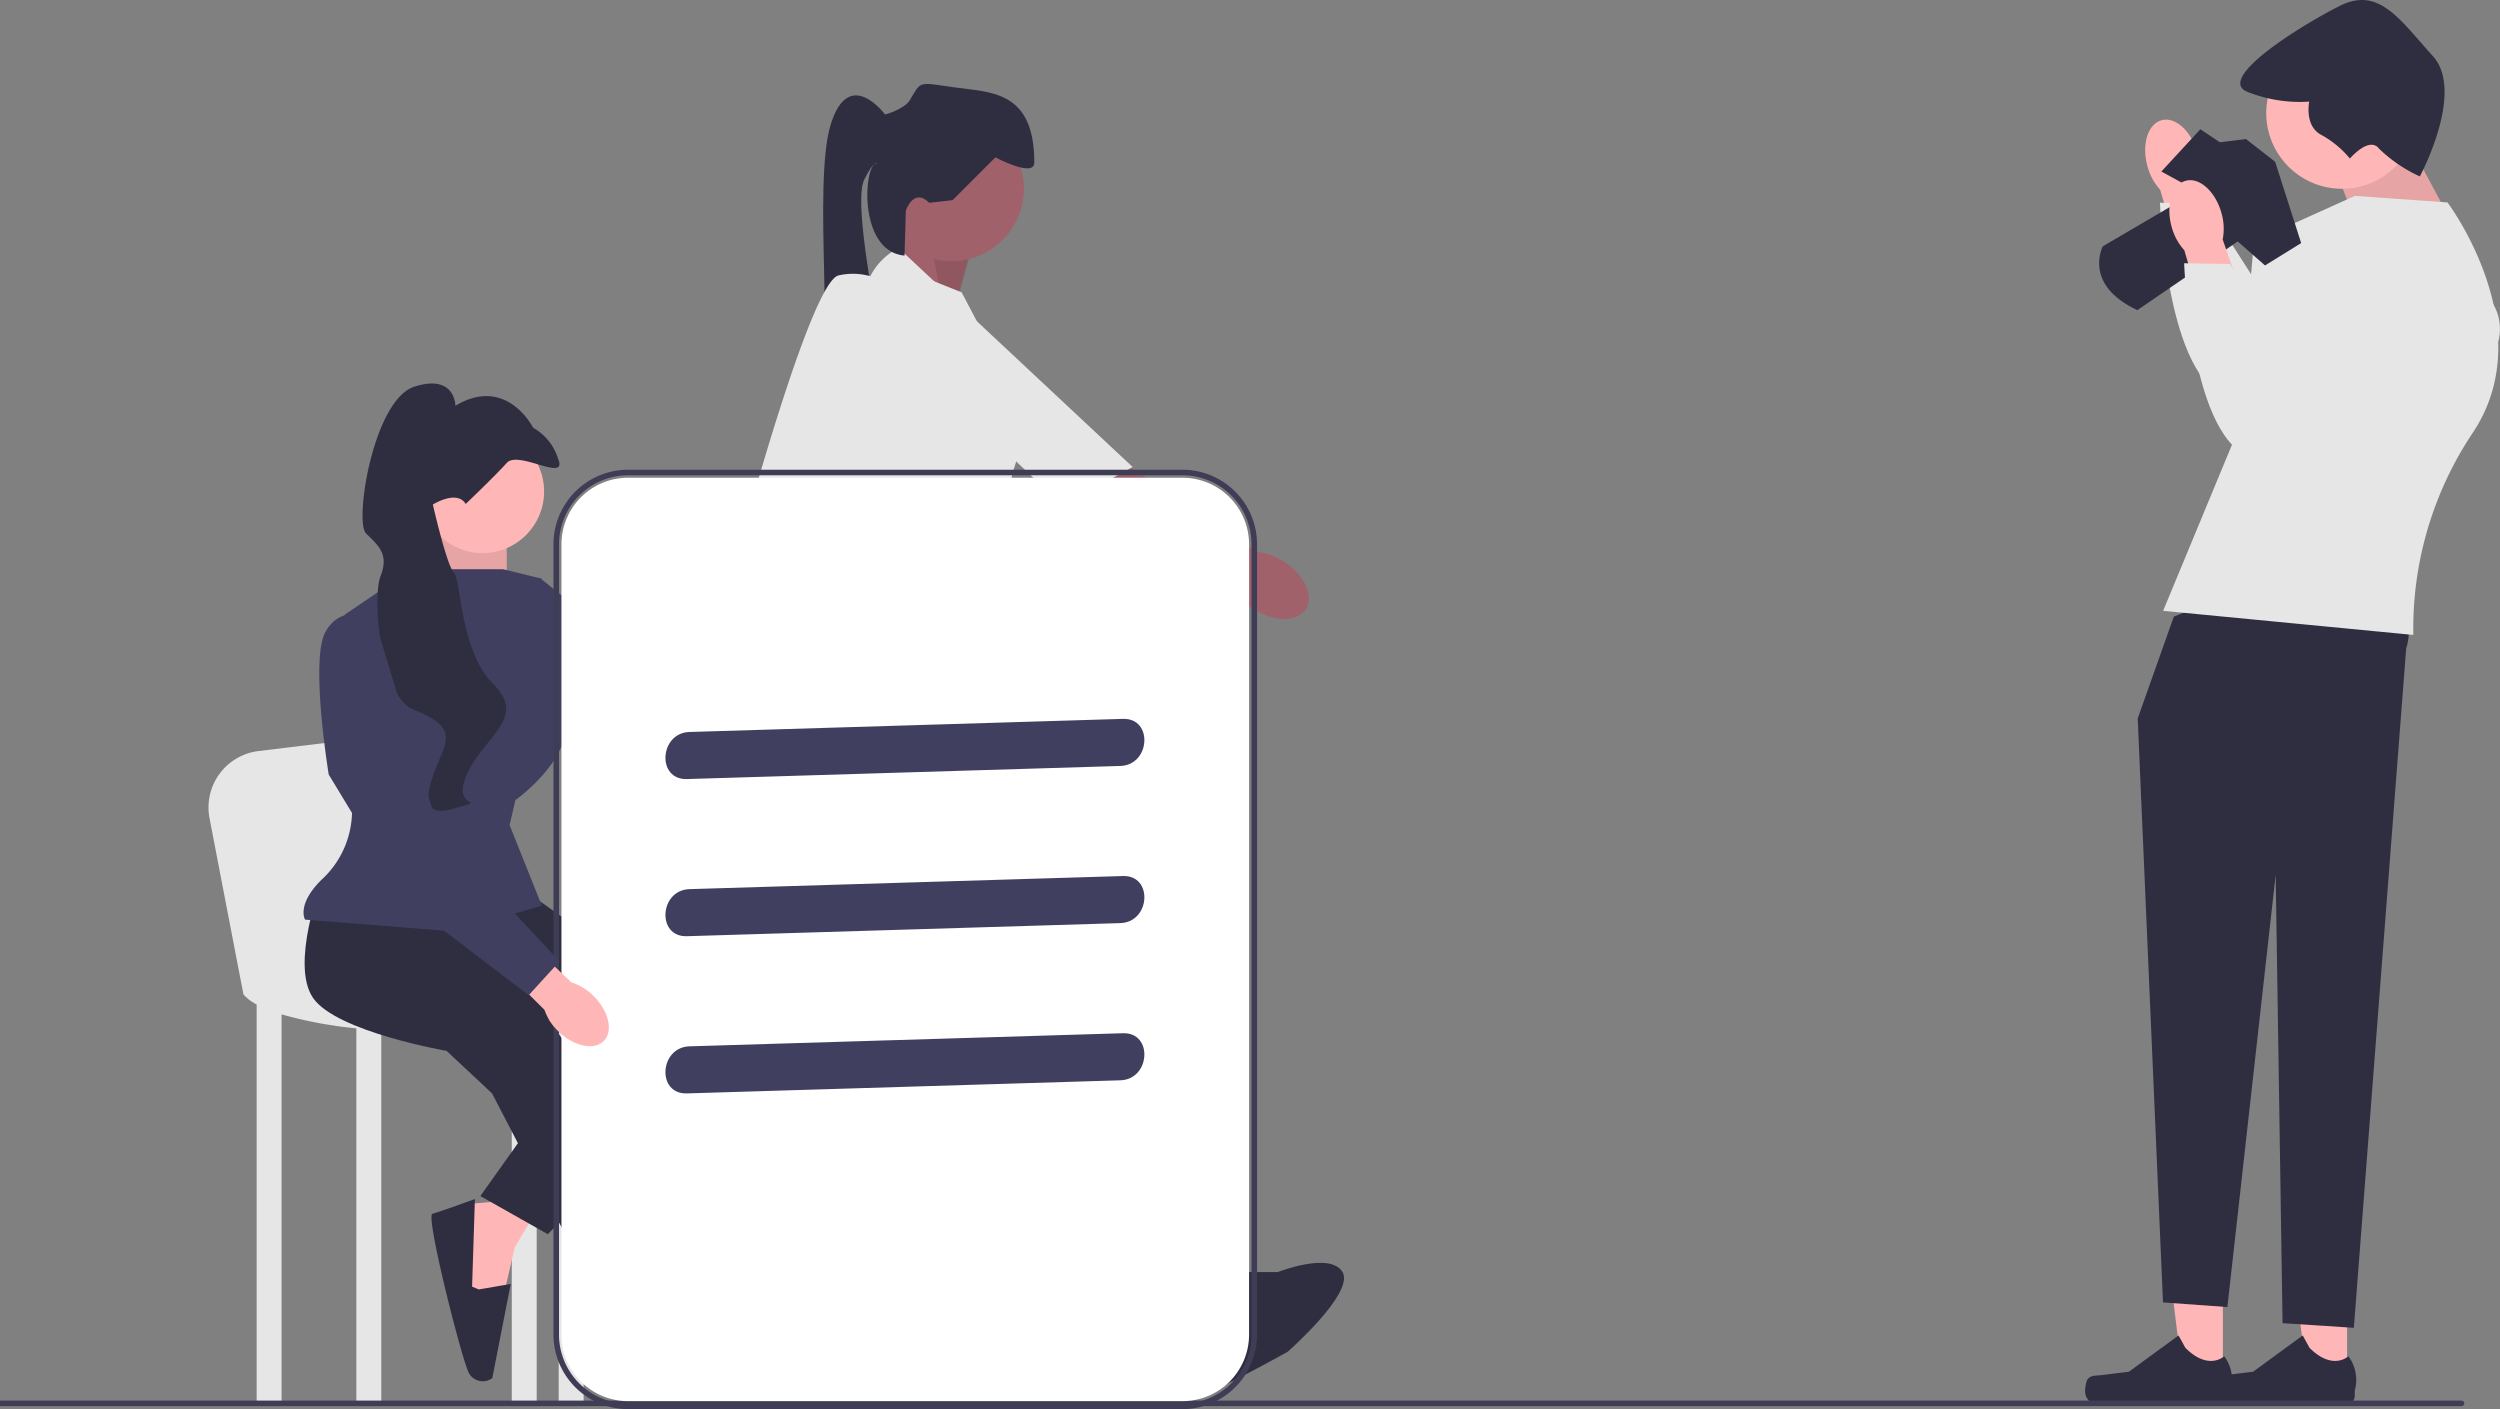 <svg id="undraw_good_team_re_hrvm" xmlns="http://www.w3.org/2000/svg" width="214.997" height="121.183" viewBox="0 0 214.997 121.183">
  <rect x="0" y="0" width="214.997" height="121.183" fill="#808080" stroke="none"/>
  <path id="Tracé_480" data-name="Tracé 480" d="M327.092,87.636l1.339-4.91L322.4,80.494l-.67,4.464Z" transform="translate(-244.951 -61.284)" fill="#a0616a"/>
  <path id="Tracé_481" data-name="Tracé 481" d="M337.131,90.981l1.339-4.91-3.549-1.5,1.1,5.789Z" transform="translate(-254.99 -64.39)" opacity="0.1"/>
  <g id="Groupe_318" data-name="Groupe 318" transform="translate(74.409 21.332)">
    <path id="Tracé_482" data-name="Tracé 482" d="M360,135.38c.72-1.13-.135-2.962-1.91-4.093a5.268,5.268,0,0,0-2.343-.836l-1.029-.638-13.589-9.2s-9.207-10.5-11.215-11.316a3.947,3.947,0,0,0-3.674.452l-.9,2.272,14.438,14.164,12.287,6.5,1.673.923a5.267,5.267,0,0,0,1.747,1.771c1.775,1.131,3.8,1.133,4.517,0Z" transform="translate(-322.105 -104.333)" fill="#a0616a"/>
    <path id="Tracé_483" data-name="Tracé 483" d="M314.655,89.383a5.5,5.5,0,0,0-2.859,3.542c-.544,2.486,16.98,18.587,16.98,18.587l6.005-3.3L314.655,89.383Z" transform="translate(-311.783 -89.383)" fill="#e6e6e6"/>
  </g>
  <path id="Tracé_484" data-name="Tracé 484" d="M329.091,48a6.25,6.25,0,1,1-6.25-6.25A6.25,6.25,0,0,1,329.091,48Z" transform="translate(-241.035 -31.784)" fill="#a0616a"/>
  <path id="Tracé_485" data-name="Tracé 485" d="M404.035,444.543l4.241,10.49,2.455-2.455.893-4.687-3.571-4.464Z" transform="translate(-307.61 -337.6)" fill="#a0616a"/>
  <path id="Tracé_486" data-name="Tracé 486" d="M297.166,439.166l-1.883,6.209,3.466,2.856,3.808-2.424-.5-6.618Z" transform="translate(-224.812 -334.356)" fill="#a0616a"/>
  <path id="Tracé_487" data-name="Tracé 487" d="M313.505,186.707l.558,9.04-13.838-2.455.893-5.58Z" transform="translate(-228.574 -142.148)" fill="#a0616a"/>
  <path id="Tracé_488" data-name="Tracé 488" d="M307.3,210.455l-13.95-4.576s-5.134,10.267.446,16.74,24.105,43.3,24.105,43.3l5.58-2.678-8.035-23.436-8.928-21.65Z" transform="translate(-221.7 -156.745)" fill="#2f2e41"/>
  <path id="Tracé_489" data-name="Tracé 489" d="M292.306,255.7l4.616,23.593L294.06,300.35l6.662.7,5.583-25.924-2.012-17.179Z" transform="translate(-222.545 -194.679)" fill="#2f2e41"/>
  <path id="Tracé_490" data-name="Tracé 490" d="M420.753,455.859h3.866s4.511-1.786,5.568,0-4.717,6.85-4.717,6.85-8.065,4.533-9.181,4.31-1.562-2.9-1.562-2.9l-1.339-3.125,2.009.67s2.678-1.562,2.009-4.241l3.348-1.562Z" transform="translate(-314.73 -346.461)" fill="#2f2e41"/>
  <path id="Tracé_491" data-name="Tracé 491" d="M288.461,459.721l-.906-2.04-1.466,3.093s-3.318,3.183,1.1,4.884,9.744,3.244,9.744,3.244,6.844-1.086,6.437-3.1a4.4,4.4,0,0,0-1.145-2.579l-2.729-.1-4.4-4.4-3.083,1.857-3.558-.862Z" transform="translate(-216.902 -348.452)" fill="#2f2e41"/>
  <path id="Tracé_492" data-name="Tracé 492" d="M303.562,40.484l2.009-.223,3.683-3.683s3.348,1.786,3.348.446c0-6.25-3.794-6.026-6.919-6.473s-2.79-.558-3.794,1.116c-.459.766-2.12,1.228-2.12,1.228s-3.125-4.241-4.687.893.446,20.981-1.116,22.32,6.415,2.676,5.551-2.568-2.426-13.279-1.534-15.065,1.116-1.339,1.116-1.339c-1.106-.452-1.829,7.505,2.342,7.895l.113-3.877S302.223,39.145,303.562,40.484Z" transform="translate(-223.653 -23.044)" fill="#2f2e41"/>
  <path id="Tracé_493" data-name="Tracé 493" d="M296.677,96.8l-6.7-2.678L281.053,120.9l18.369-.669,1.654-7.994s1.615-4.161.276-6.616-4.675-8.826-4.675-8.826Z" transform="translate(-213.978 -71.657)" fill="#e6e6e6"/>
  <g id="Groupe_319" data-name="Groupe 319" transform="translate(63.163 23.523)">
    <path id="Tracé_494" data-name="Tracé 494" d="M266.772,160.007c1.334.115,2.562-1.492,2.742-3.589a5.267,5.267,0,0,0-.345-2.464l.089-1.207,1.86-16.306s3.462-13.338,3.257-15.5a8.254,8.254,0,0,0-.528-2.732l-2.431.253-5.863,19.357-.069,13.9-.043,1.91a5.268,5.268,0,0,0-.76,2.369C264.5,158.1,265.438,159.892,266.772,160.007Z" transform="translate(-264.66 -113.523)" fill="#a0616a"/>
    <path id="Tracé_495" data-name="Tracé 495" d="M279.107,99.624a5.5,5.5,0,0,0-4.464-.893c-2.455.67-8.605,23.659-8.605,23.659l5.7,3.794Z" transform="translate(-265.709 -98.564)" fill="#e6e6e6"/>
  </g>
  <g id="Groupe_324" data-name="Groupe 324" transform="translate(179.319 0)">
    <path id="Tracé_496" data-name="Tracé 496" d="M853.226,56.192l-3.915-7.271-5.453,4.335,2.1,5.453Z" transform="translate(-821.784 -37.245)" fill="#ffb6b6"/>
    <path id="Tracé_497" data-name="Tracé 497" d="M853.226,56.192l-3.915-7.271-5.453,4.335,2.1,5.453Z" transform="translate(-821.784 -37.245)" opacity="0.1"/>
    <circle id="Ellipse_40" data-name="Ellipse 40" cx="6.513" cy="6.513" r="6.513" transform="translate(15.574 3.208)" fill="#ffb6b6"/>
    <g id="Groupe_320" data-name="Groupe 320" transform="translate(5.163 10.291)">
      <path id="uuid-3dc7f3b0-930d-4ec2-8f7c-5a97dd96fd74-118" d="M777.482,45.944c-.518-1.859-1.9-3.1-3.081-2.769s-1.722,2.1-1.2,3.965a4.83,4.83,0,0,0,1.087,2.006l2.3,7.85,3.661-1.156-2.652-7.616A4.831,4.831,0,0,0,777.482,45.944Z" transform="translate(-773 -43.122)" fill="#ffb6b6"/>
      <path id="Tracé_498" data-name="Tracé 498" d="M800.1,73.548,788.24,82.425l-5.965-9.306-3.938-.066s.532,15.471,6.026,16.778,20.582-6.024,21.1-10.571S800.1,73.548,800.1,73.548Z" transform="translate(-777.064 -65.91)" fill="#e6e6e6"/>
    </g>
    <g id="Groupe_321" data-name="Groupe 321" transform="translate(0 105.617)">
      <path id="Tracé_499" data-name="Tracé 499" d="M784.954,455.7h-3.411l-1.622-13.155h5.034Z" transform="translate(-773.107 -442.549)" fill="#ffb6b6"/>
      <path id="Tracé_500" data-name="Tracé 500" d="M751.531,485.073h0a2.927,2.927,0,0,0-.162.964h0a1.158,1.158,0,0,0,1.158,1.158h10.562a.79.79,0,0,0,.79-.79v-.44a3.376,3.376,0,0,0-.553-2.951s-1.337,1.276-3.335-.722l-.589-1.067-4.265,3.119-2.364.291c-.517.064-.976-.01-1.242.438Z" transform="translate(-751.369 -471.995)" fill="#2f2e41"/>
    </g>
    <g id="Groupe_322" data-name="Groupe 322" transform="translate(10.678 105.617)">
      <path id="Tracé_501" data-name="Tracé 501" d="M829.7,455.7h-3.411l-1.622-13.155H829.7Z" transform="translate(-817.851 -442.549)" fill="#ffb6b6"/>
      <path id="Tracé_502" data-name="Tracé 502" d="M796.275,485.073h0a2.93,2.93,0,0,0-.162.964h0a1.158,1.158,0,0,0,1.158,1.158h10.562a.79.79,0,0,0,.79-.79v-.44a3.376,3.376,0,0,0-.553-2.951s-1.337,1.276-3.335-.722l-.589-1.067-4.264,3.119-2.364.291c-.517.064-.976-.01-1.242.438Z" transform="translate(-796.113 -471.995)" fill="#2f2e41"/>
    </g>
    <path id="Tracé_503" data-name="Tracé 503" d="M773.416,210l-3.105,8.753,2.175,50.22,5.537.4,4.153-37.169.593,38.553,6.13.4,4.5-58.414a4.981,4.981,0,0,0-2.951-6.129C786.1,204.631,773.416,210,773.416,210Z" transform="translate(-765.79 -156.967)" fill="#2f2e41"/>
    <path id="Tracé_504" data-name="Tracé 504" d="M779.493,106.279l21.513,2.074a30.283,30.283,0,0,1,5.174-17.479c5.873-8.949-2.237-19.716-2.237-19.716l-7.97-.559L787.3,74.514l-1.439,16.392-6.371,15.373Z" transform="translate(-772.781 -53.75)" fill="#e6e6e6"/>
    <path id="Tracé_505" data-name="Tracé 505" d="M822.726,15.171s3.915-7.271,1.119-10.347-4.614-6.013-7.97-4.335S805.107,6.781,807.9,7.9a12.18,12.18,0,0,0,5.313.839s-.44,2.09,1.038,2.863a8.428,8.428,0,0,1,2.457,2.031s1.678-1.958,2.517-.839a12.513,12.513,0,0,0,3.5,2.377Z" transform="translate(-793.941 0)" fill="#2f2e41"/>
    <path id="Tracé_506" data-name="Tracé 506" d="M764.832,51.89l-8.11,4.754s-1.746,3.288,2.972,5.489l8.634-5.909,2.345,2.065,3.109-1.925-2.237-6.991-2.517-1.958-2.237.28-1.678-1.119-3.356,3.636,3.076,1.678Z" transform="translate(-755.204 -35.461)" fill="#2f2e41"/>
    <g id="Groupe_323" data-name="Groupe 323" transform="translate(7.241 15.496)">
      <path id="uuid-379f57e5-a8a0-4df7-80a8-31866b6f202a-119" d="M786.193,67.752c-.518-1.859-1.9-3.1-3.081-2.769s-1.722,2.1-1.2,3.965A4.83,4.83,0,0,0,783,70.954l2.3,7.85,3.661-1.156L786.3,70.031A4.832,4.832,0,0,0,786.193,67.752Z" transform="translate(-781.711 -64.93)" fill="#ffb6b6"/>
      <path id="Tracé_507" data-name="Tracé 507" d="M808.809,95.355l-11.858,8.877-5.964-9.306-3.938-.066s.532,15.471,6.026,16.778,20.582-6.024,21.1-10.571S808.809,95.355,808.809,95.355Z" transform="translate(-785.775 -87.717)" fill="#e6e6e6"/>
    </g>
  </g>
  <path id="Tracé_508" data-name="Tracé 508" d="M97.2,279.354c0,.883-2.144-16.645-2.144-16.645l-15.6,1.891a4.893,4.893,0,0,0-4.216,5.783l2.917,15.15a3.825,3.825,0,0,0,1.135.861v34.32h2.144V287.247a36.021,36.021,0,0,0,6.431,1.2v32.27h2.144V288.632a63.637,63.637,0,0,0,11.222-.2v32.28h2.144V288.141c.649-.1,1.281-.223,1.891-.355v32.928h2.144V287.235a15.945,15.945,0,0,0,3.089-1.261C118.451,281.561,97.2,278.471,97.2,279.354Z" transform="translate(-57.221 -200.012)" fill="#e6e6e6"/>
  <path id="Tracé_509" data-name="Tracé 509" d="M226.524,466.677l2.641,2.642,3.648,1.887-.377,3.27-6.918-.755-.881-1.761.252-1.509-.5-2.39Z" transform="translate(-170.834 -355.302)" fill="#ffb6b6"/>
  <path id="Tracé_510" data-name="Tracé 510" d="M231.692,485.231l.216-2.775,7.457,3.53a1.365,1.365,0,0,1-1.221,1.887c-1.8.252-13.748.252-13.748-.377s-.327-3.849-.327-3.849l7.245,2.088Z" transform="translate(-170.594 -367.315)" fill="#2f2e41"/>
  <path id="Tracé_511" data-name="Tracé 511" d="M170.966,430.408l-1.911,3.21-.932,4-3.263.439-.97-6.891,1.49-1.287,1.525-.127,2.193-1.076Z" transform="translate(-124.777 -326.37)" fill="#ffb6b6"/>
  <path id="Tracé_512" data-name="Tracé 512" d="M159.557,439.83l2.743-.473-1.587,8.1a1.365,1.365,0,0,1-2.129-.719c-.686-1.681-3.625-13.264-3.016-13.418s3.65-1.264,3.65-1.264l-.242,7.536Z" transform="translate(-118.377 -328.94)" fill="#2f2e41"/>
  <path id="Tracé_513" data-name="Tracé 513" d="M157.612,184.249l-.378,7.692,6.053.126V185.45Z" transform="translate(-119.709 -140.277)" fill="#ffb6b6"/>
  <path id="Tracé_514" data-name="Tracé 514" d="M157.612,184.249l-.378,7.692,6.053.126V185.45Z" transform="translate(-119.709 -140.277)" opacity="0.1"/>
  <path id="Tracé_515" data-name="Tracé 515" d="M111.263,317.394s-2.774,7.187-.757,10.088,11.475,4.539,11.475,4.539l3.909,3.657,10.34,19.923,6.053-1.387-8.574-20.427s-5.044-8.2-6.935-9.331-5.413-5.4-5.413-5.4Z" transform="translate(-83.573 -241.646)" fill="#2f2e41"/>
  <path id="Tracé_516" data-name="Tracé 516" d="M154.088,320.036l3.884,2.751s13.769,3.68,9.356,12.255a61.164,61.164,0,0,1-10.97,14.753l-5.8-3.279,9.331-13.114L143.5,323.44Z" transform="translate(-109.25 -243.657)" fill="#2f2e41"/>
  <path id="uuid-8b72ca2c-8770-47cf-940c-27f120eabdaa-120" d="M302.1,271.755c1.825.367,3.115,1.607,2.881,2.768s-1.9,1.805-3.729,1.438a4.66,4.66,0,0,1-2.006-.9l-7.714-1.654.662-3.049,7.706,1.458A4.661,4.661,0,0,1,302.1,271.755Z" transform="translate(-221.955 -205.833)" fill="#ffb6b6"/>
  <path id="Tracé_517" data-name="Tracé 517" d="M126.555,205.119h-7.847l-5.772,3.909.5,15.384a8.065,8.065,0,0,1-2.522,7.44c-2.144,2.144-1.387,3.4-1.387,3.4l12.736,1.009,7.629-2.207-2.774-6.935.5-2.144s5.17-3.657,4.287-7.44-2.018-11.6-2.018-11.6l-3.342-.82Z" transform="translate(-83.293 -156.166)" fill="#413f60"/>
  <path id="Tracé_518" data-name="Tracé 518" d="M201.731,220.715l-15.221-12.2s-2.963.805-2.58,3.6,7.139,9.859,7.139,9.859l11.614,5.269,13.3.679.548-3.889Z" transform="translate(-140.008 -158.753)" fill="#413f60"/>
  <circle id="Ellipse_41" data-name="Ellipse 41" cx="5.296" cy="5.296" r="5.296" transform="translate(36.201 36.974)" fill="#ffb6b6"/>
  <path id="Tracé_519" data-name="Tracé 519" d="M139.51,148.557s2.522-2.4,3.531-3.531,5.3,1.765,4.413-.378A4.642,4.642,0,0,0,145.31,142s-2.27-4.539-6.683-1.891c0,0,0-2.774-3.531-1.639s-5.17,11.6-4.161,12.61,2.018,1.765,1.261,3.657,0,10.34,2.774,11.475,3.278,1.937,2.522,3.743-2.648,5.841.883,4.832-.252.252,1.261-3.026,5.17-4.792,2.27-7.692-2.774-8.953-3.4-9.583-1.818-5.881-1.818-5.881,2.07-1.306,2.827-.045Z" transform="translate(-99.463 -105.215)" fill="#2f2e41"/>
  <path id="Tracé_520" data-name="Tracé 520" d="M211.688,505.177H0V504.7H211.688a.239.239,0,0,1,.239.239h0A.239.239,0,0,1,211.688,505.177Z" transform="translate(0 -384.25)" fill="#3f3d56"/>
  <g id="Groupe_325" data-name="Groupe 325" transform="translate(47.598 40.397)">
    <path id="Tracé_521" data-name="Tracé 521" d="M255.733,251.559H208.044a5.729,5.729,0,0,1-5.723-5.723V177.87a5.729,5.729,0,0,1,5.723-5.723h47.689a5.729,5.729,0,0,1,5.723,5.723v67.966A5.729,5.729,0,0,1,255.733,251.559Z" transform="translate(-201.635 -171.459)" fill="#fff"/>
    <path id="Tracé_522" data-name="Tracé 522" d="M253.541,250.054H205.852a6.417,6.417,0,0,1-6.41-6.41V175.677a6.417,6.417,0,0,1,6.41-6.41h47.689a6.417,6.417,0,0,1,6.41,6.41v67.966A6.417,6.417,0,0,1,253.541,250.054Zm-47.689-80.309a5.939,5.939,0,0,0-5.932,5.933v67.966a5.939,5.939,0,0,0,5.932,5.933h47.689a5.939,5.939,0,0,0,5.932-5.933V175.677a5.939,5.939,0,0,0-5.932-5.933Z" transform="translate(-199.443 -169.267)" fill="#3f3d56"/>
    <path id="Tracé_523" data-name="Tracé 523" d="M241.63,264.2l37.279-1.127c2.589-.078,2.838-4.128.225-4.049l-37.279,1.127c-2.589.078-2.838,4.128-.225,4.049h0Z" transform="translate(-230.159 -237.599)" fill="#413f60"/>
    <path id="Tracé_524" data-name="Tracé 524" d="M241.63,320.841l37.279-1.127c2.589-.078,2.838-4.128.225-4.049l-37.279,1.127c-2.589.078-2.838,4.128-.225,4.049h0Z" transform="translate(-230.159 -280.725)" fill="#413f60"/>
    <path id="Tracé_525" data-name="Tracé 525" d="M241.63,377.485l37.279-1.127c2.589-.078,2.838-4.128.225-4.049l-37.279,1.127c-2.589.078-2.838,4.128-.225,4.049h0Z" transform="translate(-230.159 -323.85)" fill="#413f60"/>
  </g>
  <path id="uuid-0373391a-705f-4801-95e2-9fea66d9d55f-121" d="M182.583,337.879c1.334,1.3,1.745,3.04.919,3.889s-2.578.484-3.912-.815a4.659,4.659,0,0,1-1.195-1.848l-5.583-5.574,2.21-2.2,5.682,5.405A4.66,4.66,0,0,1,182.583,337.879Z" transform="translate(-131.569 -252.255)" fill="#ffb6b6"/>
  <path id="Tracé_526" data-name="Tracé 526" d="M125.36,239.788l-5.674-18.662s-2.9-1.009-4.161,1.513.325,12.168.325,12.168l6.61,10.907,10.592,8.07,2.648-2.9-10.34-11.1Z" transform="translate(-87.583 -168.201)" fill="#413f60"/>
</svg>

